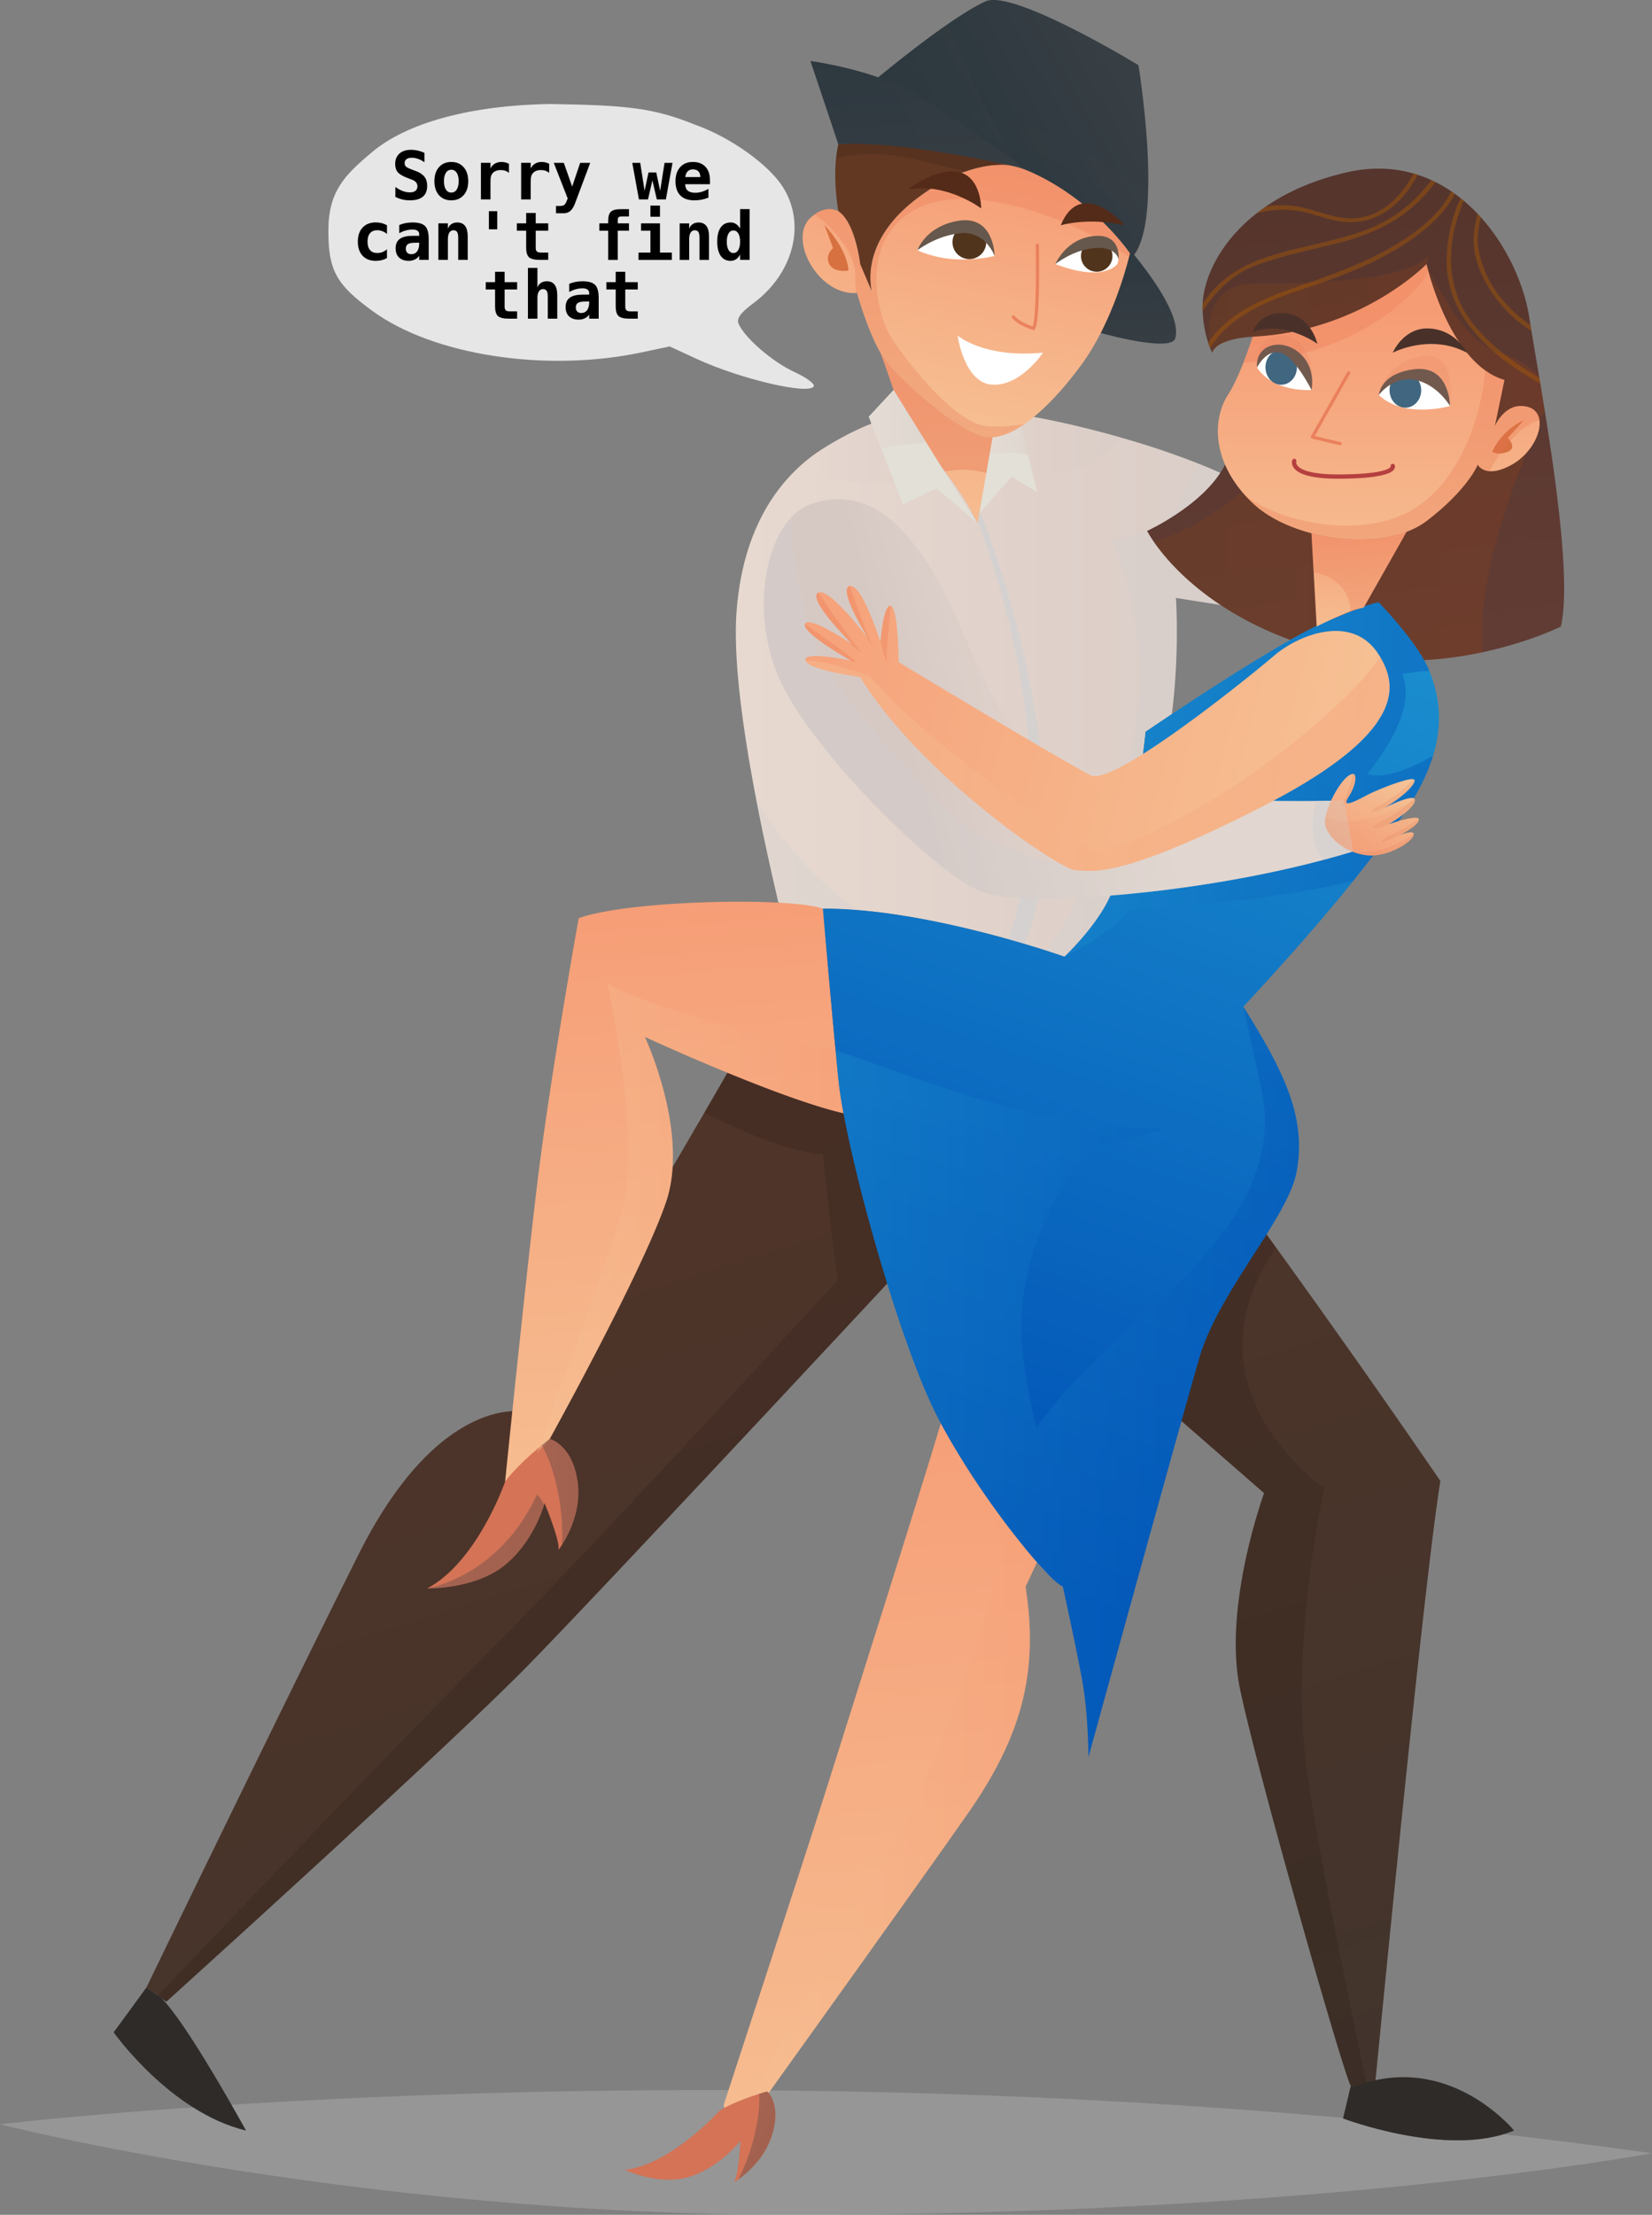 <?xml version="1.0" encoding="UTF-8" standalone="no"?>
<svg
   xml:space="preserve"
   width="137.795"
   height="184.632"
   version="1.1"
   id="svg115"
   xmlns="http://www.w3.org/2000/svg"
   xmlns:svg="http://www.w3.org/2000/svg"><rect width="100%" height="100%" fill="#808080" stroke="none"/><defs
     id="defs115" /><path
     style="opacity:.4;fill:#b7b7b7"
     d="M268.947 197.201s65.088-7.802 137.795 2.414c0 0-27.279 5.135-71.615 5.135-36.643 0-66.18-7.549-66.18-7.549z"
     transform="translate(-268.947 -20.118)"
     id="path1" /><g
     transform="translate(-268.947 -20.118)"
     id="g114"><linearGradient
       id="a"
       gradientUnits="userSpaceOnUse"
       x1="345.486"
       y1="207.358"
       x2="339.911"
       y2="132.704"><stop
         offset="0"
         style="stop-color:#f6c295"
         id="stop1" /><stop
         offset="1"
         style="stop-color:#f69c75"
         id="stop2" /></linearGradient><path
       style="fill:url(#a)"
       d="M354.488 152.392c1.156 7.327-.445 12.668-4.893 19.017-4.447 6.349-18.059 25.301-18.059 25.301-.404.367-.744.508-1.021.508-.934-.008-1.201-1.645-1.201-1.645s7.293-22.268 8.539-26.248c1.049-3.354 7.469-23.522 9.729-31.077.234-.788.424-1.436.559-1.917 2.586 4.806 6.215 9.851 8.23 12.03z"
       id="path2" /><linearGradient
       id="b"
       gradientUnits="userSpaceOnUse"
       x1="330.516"
       y1="166.773"
       x2="356.371"
       y2="166.773"><stop
         offset="0"
         style="stop-color:#f6c295"
         id="stop3" /><stop
         offset="1"
         style="stop-color:#f69c75"
         id="stop4" /></linearGradient><path
       style="opacity:.4;fill:url(#b)"
       d="M354.488 152.392c1.156 7.327-.445 12.668-4.893 19.017-4.447 6.349-18.059 25.301-18.059 25.301-.404.367-.744.508-1.021.508 1.691-3.457 5.164-10.204 10.363-18.702 7.648-12.508 11.92-28.238 11.502-30.155-.303-1.392-3.217-7.085-4.799-10.113.234-.788.424-1.436.559-1.917 2.586 4.806 6.215 9.851 8.23 12.03z"
       id="path4" /><linearGradient
       id="c"
       gradientUnits="userSpaceOnUse"
       x1="330.325"
       y1="77.013"
       x2="384.004"
       y2="77.013"><stop
         offset="0"
         style="stop-color:#e8d9d0"
         id="stop5" /><stop
         offset=".995"
         style="stop-color:#d6c9c4"
         id="stop6" /></linearGradient><path
       style="fill:url(#c)"
       d="M379.541 71.956c-5.102-.836-12.51-1.995-12.51-1.995s.313 4.561-.342 9.692c-.709.473-1.437.96-2.186 1.47 0 0-.924 9.603-3.076 13.973-.008.021-.02.039-.029.061-1.217 2.433-3.658 4.715-3.658 4.715s-.555-.199-1.52-.506a100.958 100.958 0 0 0-3.162-.949c-3.393-.951-8.152-2.078-12.65-2.438a34.83 34.83 0 0 0-2.822-.114s.008.078.02.227a130.93 130.93 0 0 0-3.733-.726c-.264-1.192-1.072-4.562-1.848-8.597-.996-5.167-1.943-11.422-1.645-15.596.416-5.811 2.549-9.597 5.053-11.974a13.868 13.868 0 0 1 2.152-1.676c2.355-1.483 4.475-2.377 6.502-2.868.053.21.088.398.109.545 0 0 2.004 2.085 3.865 4.614.932 1.264 1.828 2.641 2.422 3.918l.029-.16.15-.868.496-2.851.574-3.283h-.004a3.003 3.003 0 0 1-.355 0c-.992-.071-2.68-1.1-4.324-2.37 2.272-.156 4.523.096 6.992.483.367.058.752.125 1.146.196 2.16.392 4.725.989 7.318 1.732 2.168.619 4.352 1.342 6.342 2.132 1.971.779 3.75 1.626 5.119 2.501 3.256 2.082 6.801 6.765 8.684 9.461-.664.244-1.65.632-3.109 1.251z"
       id="path6" /><path
       style="opacity:.3;fill:#d1d1d1"
       d="M340.408 95.979a34.83 34.83 0 0 0-2.822-.114s.008.078.02.227a130.93 130.93 0 0 0-3.733-.726c-.264-1.192-1.072-4.562-1.848-8.597 2.772 4.586 6.153 7.572 8.383 9.21zm39.133-24.023c-5.102-.836-12.51-1.995-12.51-1.995s.313 4.561-.342 9.692c-.709.473-1.437.96-2.186 1.47 0 0-.924 9.603-3.076 13.973-.008.021-.02.039-.029.061-1.217 2.433-3.658 4.715-3.658 4.715s-.555-.199-1.52-.506c13.215-19.446 5.457-34.276 5.457-34.276 6.41-.644 6.139-5.017 7.172-6.344 1.971.779 3.75 1.626 5.119 2.501 3.256 2.082 6.801 6.765 8.684 9.461-.666.241-1.652.629-3.111 1.248z"
       id="path7" /><linearGradient
       id="d"
       gradientUnits="userSpaceOnUse"
       x1="364.098"
       y1="50.424"
       x2="363.342"
       y2="40.306"><stop
         offset="0"
         style="stop-color:#383f44"
         id="stop7" /><stop
         offset="1"
         style="stop-color:#2d383f"
         id="stop8" /></linearGradient><path
       style="fill:url(#d)"
       d="M366.971 48.334c-.146.483-1.209.494-2.42.341-1.746-.224-3.793-.801-3.793-.801l2.299-7.08s.389.434.922 1.11c0 .003 0 .003.004.007 1.308 1.658 3.49 4.757 2.988 6.423z"
       id="path8" /><linearGradient
       id="e"
       gradientUnits="userSpaceOnUse"
       x1="363.24"
       y1="50.263"
       x2="362.502"
       y2="40.379"><stop
         offset="0"
         style="stop-color:#383f44"
         id="stop9" /><stop
         offset="1"
         style="stop-color:#2d383f"
         id="stop10" /></linearGradient><path
       style="opacity:.3;fill:url(#e)"
       d="M364.551 48.675c-1.746-.224-3.793-.801-3.793-.801l2.299-7.08s.389.434.922 1.11c0 .003 0 .003.004.007.906 1.929 1.997 4.917.568 6.764z"
       id="path10" /><linearGradient
       id="f"
       gradientUnits="userSpaceOnUse"
       x1="363.53"
       y1="27.377"
       x2="352.617"
       y2="33.427"><stop
         offset="0"
         style="stop-color:#383f44"
         id="stop11" /><stop
         offset="1"
         style="stop-color:#2d383f"
         id="stop12" /></linearGradient><path
       style="fill:url(#f)"
       d="M364.697 36.463c-.047 1.082-.156 2.1-.355 2.964-.197.851-.477 1.552-.869 2.025 0 0-.1-.075-.273-.21 0 0-2.961-4.38-8.205-6.754a8.8 8.8 0 0 0-2.652-.747c-1.383-.836-2.746-1.602-3.992-2.191a139.54 139.54 0 0 0-1.857-.868c-3.215-1.478-4.951-2.114-5.717-2.363a7.072 7.072 0 0 0-.492-.149s4.156-3.583 7.725-6.045c1.156-.801 2.258-1.484 3.129-1.887 2.309-1.066 12.768 5.313 12.768 5.313s1.007 6.112.79 10.912z"
       id="path12" /><linearGradient
       id="g"
       gradientUnits="userSpaceOnUse"
       x1="359.925"
       y1="29.789"
       x2="351.477"
       y2="34.472"><stop
         offset="0"
         style="stop-color:#383f44"
         id="stop13" /><stop
         offset="1"
         style="stop-color:#2d383f"
         id="stop14" /></linearGradient><path
       style="opacity:.4;fill:url(#g)"
       d="M364.697 36.463c-.047 1.082-.156 2.1-.355 2.964-1.311-1.936-6.065-7.19-17.85-8.745-3.215-1.478-4.951-2.114-5.717-2.363 5.825.014 15.961 1.188 23.922 8.144z"
       id="path14" /><linearGradient
       id="h"
       gradientUnits="userSpaceOnUse"
       x1="350.785"
       y1="28.238"
       x2="345.964"
       y2="30.91"><stop
         offset="0"
         style="stop-color:#383f44"
         id="stop15" /><stop
         offset="1"
         style="stop-color:#2d383f"
         id="stop16" /></linearGradient><path
       style="opacity:.3;fill:url(#h)"
       d="M354.008 34.104a8.8 8.8 0 0 0-1.666-.363c-1.383-.836-2.746-1.602-3.992-2.191-6.109-2.907-8.066-3.381-8.066-3.381s4.156-3.583 7.725-6.045c.993 2.436 3.522 8.091 5.999 11.98z"
       id="path16" /><linearGradient
       id="i"
       gradientUnits="userSpaceOnUse"
       x1="320.485"
       y1="117.681"
       x2="348.985"
       y2="209.182"><stop
         offset="0"
         style="stop-color:#4f3429"
         id="stop17" /><stop
         offset="1"
         style="stop-color:#41342c"
         id="stop18" /></linearGradient><path
       style="fill:url(#i)"
       d="M389.092 143.573c-1.424 8.66-5.455 50.409-5.455 50.409s-.291.02-.658.035c-.504.021-1.152.032-1.359-.035-.355-.117-7.828-26.214-9.25-33.113-1.424-6.899 2.018-16.282 2.018-16.282l-26.332-22.954s-28.465 30.601-35.227 37.479c-6.76 6.879-30.01 27.872-30.01 27.872l-.711-.509-.947-.677s10.871-22.466 17.67-36.055c6.762-13.515 13.877-11.945 13.877-11.945 2.584-3.722 9.547-15.563 14.992-24.932 4.01-6.904 7.189-12.466 7.189-12.466l22.002.474c3.836 3.462 11.566 13.671 18.492 23.235a998.853 998.853 0 0 1 13.709 19.464z"
       id="path18" /><path
       style="opacity:.2;fill:#271511"
       d="M382.978 194.018c-.504.021-1.152.032-1.359-.035-.355-.117-7.828-26.214-9.25-33.113-1.424-6.899 2.018-16.282 2.018-16.282l-26.332-22.954s-28.465 30.601-35.227 37.479c-6.76 6.879-30.01 27.872-30.01 27.872l-.711-.509c5.693-5.968 21.103-22.093 28.348-29.409 8.984-9.073 28.377-30.245 28.377-30.245-.445-2.847-1.246-10.496-1.246-10.496-3.148-.143-8.076-2.53-9.887-3.458 4.01-6.904 7.189-12.466 7.189-12.466l22.002.474c3.836 3.462 11.566 13.671 18.492 23.235-8.113 11.796 4.014 20.058 4.014 20.058s-2.936 13.344-1.424 23.662c1.131 7.713 3.755 20.315 5.006 26.187z"
       id="path19" /><path
       style="opacity:.8;fill:#d1d1d1"
       d="M354.375 98.796c-.41-.121-.852-.249-1.316-.38 4.711-13.564-.734-29.986-2.545-34.843l.15-.868c1.313 3.288 4.353 11.789 5.275 21.93.653 7.155-.441 11.603-1.564 14.161z"
       id="path20" /><linearGradient
       id="j"
       gradientUnits="userSpaceOnUse"
       x1="347.051"
       y1="57.096"
       x2="362.907"
       y2="57.096"><stop
         offset="0"
         style="stop-color:#e8d9d0"
         id="stop20" /><stop
         offset=".995"
         style="stop-color:#d6c9c4"
         id="stop21" /></linearGradient><path
       style="opacity:.4;fill:url(#j)"
       d="M362.508 56.613c-1.26 1.506-4.184 4.142-11.348 3.241l.574-3.283h-.004a3.003 3.003 0 0 1-.355 0c-.992-.071-2.68-1.1-4.324-2.37 2.272-.156 4.523.096 6.992.483.367.058.752.125 1.146.196 2.161.392 4.725.99 7.319 1.733z"
       id="path21" /><linearGradient
       id="k"
       gradientUnits="userSpaceOnUse"
       x1="335.434"
       y1="57.527"
       x2="348.389"
       y2="57.527"><stop
         offset="0"
         style="stop-color:#e8d9d0"
         id="stop22" /><stop
         offset=".995"
         style="stop-color:#d6c9c4"
         id="stop23" /></linearGradient><path
       style="opacity:.4;fill:url(#k)"
       d="M348.062 59.815c-2.228.588-7.967 1.171-12.629-.615a13.868 13.868 0 0 1 2.152-1.676c2.355-1.483 4.475-2.377 6.502-2.868.053.21.088.398.109.545.001 0 2.005 2.085 3.866 4.614z"
       id="path23" /><linearGradient
       id="l"
       gradientUnits="userSpaceOnUse"
       x1="382.994"
       y1="74.822"
       x2="377.893"
       y2="26.546"><stop
         offset="0"
         style="stop-color:#613c34"
         id="stop24" /><stop
         offset="1"
         style="stop-color:#53332b"
         id="stop25" /></linearGradient><path
       style="fill:url(#l)"
       d="M399.144 72.345s-2.576 1.295-6.523 2.142c-3.775.804-8.807 1.199-14.025-.355-8.188-2.435-12.031-6.875-13.379-8.811-.41-.587-.588-.946-.588-.946s5.426-2.466 6.76-6.124c.955-2.611 1.588-6.622 1.873-8.699.117-.837.174-1.363.174-1.363s-2.935.085-3.381 1.331c0 0-.074-.139-.18-.402a5.166 5.166 0 0 1-.154-.435 10.254 10.254 0 0 1-.459-2.583c-.004-.042-.004-.089-.006-.132a4.579 4.579 0 0 1 .006-.548c.117-2.206 1.467-5.145 4.506-7.521.238-.188.49-.37.75-.552 1.748-1.203 3.971-2.217 6.746-2.857 2.053-.473 3.922-.388 5.594.093.111.031.221.063.332.104a10.159 10.159 0 0 1 1.496.611 11.243 11.243 0 0 1 1.606.972c.17.121.334.246.498.377.086.064.168.136.254.203a14.653 14.653 0 0 1 1.429 1.388v.003c2.242 2.491 3.621 5.693 4.031 8.316.031.206.066.427.107.658.021.16.049.327.078.502a777.761 777.761 0 0 0 .66 3.907c.025.156.051.313.08.474.115.715.238 1.458.363 2.224 1.054 6.565 2.136 14.56 1.352 18.023z"
       id="path25" /><linearGradient
       id="m"
       gradientUnits="userSpaceOnUse"
       x1="365.217"
       y1="58.323"
       x2="397.793"
       y2="58.323"><stop
         offset="0"
         style="stop-color:#7d431b"
         id="stop26" /><stop
         offset=".99"
         style="stop-color:#8f3e1b"
         id="stop27" /></linearGradient><path
       style="opacity:.3;fill:url(#m)"
       d="M392.621 74.486c-3.775.804-8.807 1.199-14.025-.355-8.188-2.435-12.031-6.875-13.379-8.811 3.365-1.121 8.891-4.185 9.283-7.856.447-4.209 6.721-7.458 6.92-7.7.057-.071.633-.747 1.416-1.665-2.701 1.11-6.76 1.399-9.574 1.452.117-.837.174-1.363.174-1.363s-2.935.085-3.381 1.331c-.498-1.409-.799-5.85 3.736-5.771 4.537.078 12.711-.31 14.273-2.295 0 0-.037.27-.146.701 0 0 2.914 6.511 6.066 7.365 1.559.423 2.641 1.224 3.342 1.96.148.9.307 1.854.467 2.84-1.566 3.472-5.854 13.371-5.172 20.167z"
       id="path27" /><linearGradient
       id="n"
       gradientUnits="userSpaceOnUse"
       x1="326.906"
       y1="151.239"
       x2="322.554"
       y2="92.961"><stop
         offset="0"
         style="stop-color:#f6c295"
         id="stop28" /><stop
         offset="1"
         style="stop-color:#f69c75"
         id="stop29" /></linearGradient><path
       style="fill:url(#n)"
       d="M322.734 106.553c.09.192 3.709 8.035 1.775 13.746-1.957 5.782-9.709 19.766-9.709 19.766a14.39 14.39 0 0 1-1.057 1.153 53.356 53.356 0 0 1-2.666 2.416s1.602-15.835 2.668-24.731c1.068-8.896 3.471-22.238 3.471-22.238 4.092-1.513 17.613-1.779 20.369-.801a1418.09 1418.09 0 0 0 1.057 11.813c.08.825.156 1.63.232 2.391.078.787.227 1.755.43 2.851-5.531-1.271-16.402-6.291-16.57-6.366z"
       id="path29" /><linearGradient
       id="o"
       gradientUnits="userSpaceOnUse"
       x1="356.888"
       y1="205.8"
       x2="351.663"
       y2="135.82"><stop
         offset="0"
         style="stop-color:#f6c295"
         id="stop30" /><stop
         offset="1"
         style="stop-color:#f69c75"
         id="stop31" /></linearGradient><path
       style="fill:url(#o)"
       d="M351.197 144.588c-1.602-2.556-2.848-5.29-2.848-5.29-.029.142-.103.403-.209.76 2.588 4.512 6.217 9.246 8.228 11.293l.254-.512c.001 0-3.823-3.694-5.425-6.251z"
       id="path31" /><linearGradient
       id="p"
       gradientUnits="userSpaceOnUse"
       x1="342.897"
       y1="150.046"
       x2="338.545"
       y2="91.766"><stop
         offset="0"
         style="stop-color:#f6c295"
         id="stop32" /><stop
         offset="1"
         style="stop-color:#f69c75"
         id="stop33" /></linearGradient><path
       style="fill:url(#p)"
       d="m337.586 95.864.02.226c.117 1.371.744 8.726 1.27 13.978.078.785.227 1.755.432 2.853.844.194 1.566.302 2.105.29z"
       id="path33" /><linearGradient
       id="q"
       gradientUnits="userSpaceOnUse"
       x1="370.39"
       y1="69.997"
       x2="342.723"
       y2="148.33"><stop
         offset="0"
         style="stop-color:#1a8dce"
         id="stop34" /><stop
         offset=".995"
         style="stop-color:#0050b5"
         id="stop35" /></linearGradient><path
       style="fill:url(#q)"
       d="M388.48 83.126c-.342 1.117-.887 2.341-1.701 3.683-.99 1.63-2.904 4.156-4.957 6.742-3.736 4.697-9.166 10.483-9.166 10.483 3.291 5.273 5.326 9.177 4.426 13.831-.732 3.789-6.492 9.934-8.094 15.428-1.602 5.494-9.252 33.291-9.252 33.291s0-3.559-.527-6.436c-.529-2.875-1.607-7.778-1.607-7.778-.252-.1-.684-.459-1.23-1.018a34.253 34.253 0 0 1-2.016-2.292 69.208 69.208 0 0 1-2.668-3.505 68.062 68.062 0 0 1-3.547-5.497 43.33 43.33 0 0 1-1.213-2.26c-1.891-3.814-4.238-11.073-5.926-17.488a138.35 138.35 0 0 1-1.162-4.793c-.072-.32-.139-.637-.203-.943a77.229 77.229 0 0 1-.176-.847c-.057-.277-.105-.548-.156-.808a35.44 35.44 0 0 1-.43-2.851c-.076-.761-.152-1.565-.232-2.391a1372.49 1372.49 0 0 1-1.037-11.586c-.012-.149-.02-.227-.02-.227 8.807-.028 20.154 4.007 20.154 4.007s2.441-2.281 3.658-4.715a.065.065 0 0 0 .01-.015c.008-.014.012-.032.02-.046 2.152-4.37 3.076-13.973 3.076-13.973.748-.51 1.477-.997 2.186-1.47 6.166-4.11 10.752-6.797 12.426-7.512.147-.064.287-.124.426-.186a66.218 66.218 0 0 1 3.111-1.249c1.551-.555 1.352-.302 1.352-.302s3.203 3.26 4.166 5.647c.018.035.029.067.043.103.639 1.689 1.194 3.941.266 6.973z"
       id="path35" /><linearGradient
       id="r"
       gradientUnits="userSpaceOnUse"
       x1="357.74"
       y1="85.109"
       x2="388.481"
       y2="85.109"><stop
         offset="0"
         style="stop-color:#1a8dce"
         id="stop36" /><stop
         offset=".995"
         style="stop-color:#0050b5"
         id="stop37" /></linearGradient><path
       style="opacity:.4;fill:url(#r)"
       d="M388.48 83.126c-.342 1.117-.887 2.341-1.701 3.683-.99 1.63-2.904 4.156-4.957 6.742-8.279 1.993-18.623 2.37-18.623 2.37-2.143 2.455-5.459 3.95-5.459 3.95s2.441-2.281 3.658-4.715a.065.065 0 0 0 .01-.015c.008-.014.012-.032.02-.046 2.152-4.37 3.076-13.973 3.076-13.973.748-.51 1.477-.997 2.186-1.47 6.166-4.11 10.752-6.797 12.426-7.512.147-.064.287-.124.426-.186a66.218 66.218 0 0 1 3.111-1.249c1.551-.555 1.352-.302 1.352-.302s3.203 3.26 4.166 5.647c-.604.011-1.398.11-2.277.281 1.49 3.228-2.914 8.302-2.914 8.302 1.495.543 4.063-.695 5.5-1.507z"
       id="path37" /><linearGradient
       id="s"
       gradientUnits="userSpaceOnUse"
       x1="362.796"
       y1="75.648"
       x2="343.974"
       y2="80.766"><stop
         offset="0"
         style="stop-color:#e8d9d0"
         id="stop38" /><stop
         offset=".995"
         style="stop-color:#d6c9c4"
         id="stop39" /></linearGradient><path
       style="fill:url(#s)"
       d="M381.818 91.089c-.801.246-1.625.48-2.461.704-11.135 2.976-24.863 3.896-28.338 2.737-3.736-1.246-14.232-11.653-16.99-17.652-2.307-5.018-1.5-11.031.902-13.618.475-.505 1.004-.879 1.588-1.088 8.094-2.915 12.084 9.539 14.233 13.983 3.291 6.811 5.248 8.411 12.447 9.746 2.781.516 6.076.771 9.076.893 2.537.104 4.865.11 6.484.093 1.426-.018 2.305-.05 2.305-.05z"
       id="path39" /><linearGradient
       id="t"
       gradientUnits="userSpaceOnUse"
       x1="358.394"
       y1="45.823"
       x2="356.417"
       y2="19.353"><stop
         offset="0"
         style="stop-color:#383f44"
         id="stop40" /><stop
         offset="1"
         style="stop-color:#2d383f"
         id="stop41" /></linearGradient><path
       style="fill:url(#t)"
       d="M354.992 34.49a8.854 8.854 0 0 0-2.648-.748c4.721 2.855 9.666 6.592 10.855 7.501-.002-.003-2.961-4.382-8.207-6.753z"
       id="path41" /><linearGradient
       id="u"
       gradientUnits="userSpaceOnUse"
       x1="382.909"
       y1="73.565"
       x2="382.152"
       y2="63.428"><stop
         offset="0"
         style="stop-color:#f6c295"
         id="stop42" /><stop
         offset="1"
         style="stop-color:#f69c75"
         id="stop43" /></linearGradient><path
       style="fill:url(#u)"
       d="m386.273 64.445-3.58 6.326s-.492.074-1.123.327a34.477 34.477 0 0 0-2.797 1.246l-.25-4.483-.184-3.292c2.69.705 5.69.719 7.934-.124z"
       id="path43" /><linearGradient
       id="v"
       gradientUnits="userSpaceOnUse"
       x1="383.267"
       y1="73.532"
       x2="382.51"
       y2="63.403"><stop
         offset="0"
         style="stop-color:#f6c295"
         id="stop44" /><stop
         offset="1"
         style="stop-color:#f69c75"
         id="stop45" /></linearGradient><path
       style="fill:url(#v)"
       d="m378.328 64.379.012.191c2.691.705 5.69.72 7.934-.124l.506-.894z"
       id="path45" /><linearGradient
       id="w"
       gradientUnits="userSpaceOnUse"
       x1="383.898"
       y1="70.077"
       x2="383.987"
       y2="46.059"><stop
         offset="0"
         style="stop-color:#f6c295"
         id="stop46" /><stop
         offset="1"
         style="stop-color:#f69c75"
         id="stop47" /></linearGradient><path
       style="fill:url(#w)"
       d="M395.053 58.852c-.83.463-1.438.58-1.873.544-.729-.057-.975-.544-.975-.544s-.801 2.053-4.27 4.7a6.425 6.425 0 0 1-1.662.893c-2.244.843-5.244.829-7.934.124-1.926-.505-3.691-1.358-4.904-2.512a9.954 9.954 0 0 1-.502-.506c-2.881-3.081-2.867-6.511-1.545-8.539.441-.68.897-1.712 1.268-2.647.455-1.164.779-2.178.779-2.178 9.074-.438 14.5-6.053 14.5-6.053s.043.186.129.51c.422 1.558 1.896 6.287 4.768 8.351.49.353 1.023.63 1.603.797l-.807 3.864s.889-2.135 2.758-1.615c.582.16.885.569.963 1.092.176 1.153-.767 2.864-2.296 3.719z"
       id="path47" /><linearGradient
       id="x"
       gradientUnits="userSpaceOnUse"
       x1="330.324"
       y1="58.967"
       x2="384.006"
       y2="58.967"><stop
         offset="0"
         style="stop-color:#e8d9d0"
         id="stop48" /><stop
         offset=".995"
         style="stop-color:#d6c9c4"
         id="stop49" /></linearGradient><path
       style="fill:url(#x)"
       d="m350.484 63.734 1.25-7.163-.002-.002c-.121.007-.242.01-.357.002-.992-.071-2.678-1.102-4.322-2.371-.978.068-1.961.213-2.965.456.053.212.09.397.109.545 0 0 4.508 4.692 6.287 8.533z"
       id="path49" /><path
       style="fill:#e2e0d7"
       d="m355.467 61.14-2.139-1.295-2.701 3.081a55.14 55.14 0 0 1 .783-4.921c.848-4.022 1.748-5.185 1.896-5.356a.14.14 0 0 1 .022-.024l.008.024 1.352 5.395z"
       id="path50" /><linearGradient
       id="y"
       gradientUnits="userSpaceOnUse"
       x1="351.41"
       y1="55.347"
       x2="354.772"
       y2="55.347"><stop
         offset="0"
         style="stop-color:#e8d9d0"
         id="stop50" /><stop
         offset=".995"
         style="stop-color:#d6c9c4"
         id="stop51" /></linearGradient><path
       style="opacity:.4;fill:url(#y)"
       d="M354.687 58.044c-1.021-.292-2.416-.178-3.277-.039.848-4.022 1.748-5.185 1.896-5.356h.029z"
       id="path51" /><linearGradient
       id="z"
       gradientUnits="userSpaceOnUse"
       x1="348.184"
       y1="68.088"
       x2="346.112"
       y2="40.35"><stop
         offset="0"
         style="stop-color:#f6c295"
         id="stop52" /><stop
         offset="1"
         style="stop-color:#f69c75"
         id="stop53" /></linearGradient><path
       style="fill:url(#z)"
       d="m351.734 56.571-.52 2.978-.73 4.185c-.654-1.409-1.678-2.939-2.711-4.306-1.775-2.352-3.576-4.227-3.576-4.227a6.056 6.056 0 0 0-.109-.545c-.406-1.679-1.676-5.063-1.701-5.135.09.153.178.303.27.442.666.999 2.506 2.774 4.395 4.237 1.645 1.271 3.332 2.299 4.324 2.37.117.007.234.007.355 0h.003z"
       id="path53" /><linearGradient
       id="A"
       gradientUnits="userSpaceOnUse"
       x1="348.077"
       y1="66.678"
       x2="346.708"
       y2="48.35"><stop
         offset="0"
         style="stop-color:#f6c295"
         id="stop54" /><stop
         offset="1"
         style="stop-color:#f69c75"
         id="stop55" /></linearGradient><path
       style="fill:url(#A)"
       d="M342.385 49.521c.09.155.18.304.271.442 1.246 1.867 6.584 6.454 8.719 6.607.115.008.236.005.357-.002l-9.348-7.051v.004z"
       id="path55" /><linearGradient
       id="B"
       gradientUnits="userSpaceOnUse"
       x1="346.122"
       y1="57.321"
       x2="351.104"
       y2="32.769"><stop
         offset="0"
         style="stop-color:#f6c295"
         id="stop56" /><stop
         offset="1"
         style="stop-color:#f69c75"
         id="stop57" /></linearGradient><path
       style="fill:url(#B)"
       d="M363.199 41.242v.003s-.025.107-.076.299c-.301 1.186-1.547 5.654-3.92 8.903-1.602 2.195-3.264 3.953-4.793 5.014-.961.669-1.867 1.061-2.68 1.11a3.003 3.003 0 0 1-.355 0c-2.135-.153-7.473-4.74-8.719-6.607a10.54 10.54 0 0 1-.27-.442c-1.113-1.936-1.953-4.981-1.953-4.981a.511.511 0 0 1-.111.004c-3.152.16-5.734-4.565-3.715-6.323a3.69 3.69 0 0 1 .299-.234c.787-.555 1.455-.509 1.969-.267 1.437.953 1.824 4.415 1.824 4.415l.951 2.225c-.121-.651-.797-4.26 3.824-7.732 3.256-2.451 5.826-2.786 7.057-2.771-.064-.036-.125-.075-.189-.114.873.1 1.758.346 2.652.747 5.244 2.371 8.205 6.751 8.205 6.751z"
       id="path57" /><path
       style="fill:#633822"
       d="M353.281 33.919a4.852 4.852 0 0 0-.75-.063c-.662-.008-1.705.085-3.035.551-1.15.403-2.512 1.082-4.022 2.221-4.621 3.473-3.945 7.081-3.824 7.732l-.951-2.225s-.096-.864-.373-1.85c-.277-.986-.732-2.089-1.451-2.565 0 0-.42-2.225-.19-4.423.043-.392.104-.779.19-1.153 0 0 4.967-.416 8.646.413 3.362.76 5.434 1.277 5.76 1.362z"
       id="path58" /><path
       style="fill:#fff"
       d="M348.824 48.096s2.195 1.896 7.117 1.423c0 0-1.832 2.787-4.207 2.668-2.375-.119-2.91-4.091-2.91-4.091z"
       id="path59" /><path
       style="fill:#49312a"
       d="M385.119 49.519s3.092-1.638 6.186 0c0 0-.898-1.874-3.094-2.017-2.193-.142-3.092 2.017-3.092 2.017z"
       id="path60" /><path
       style="fill:#d47356"
       d="M315.814 148.91v.004a5.24 5.24 0 0 1-.289.412c.178-.711-1.156-3.903-1.156-3.903s-.01.047-.039.136c-.186.619-1.07 3.22-3.252 5.014-2.49 2.046-6.494 1.956-6.494 1.956 4.182-2.224 6.494-8.895 6.494-8.895.836-1.136 2.23-2.355 3.053-3.035.402-.331.67-.534.67-.534s1.881.456 2.326 3.569c.338 2.366-.766 4.427-1.313 5.276z"
       id="path61" /><path
       style="opacity:.5;fill:#d1d1d1"
       d="M381.818 91.089c-.801.246-1.625.48-2.461.704-1.35-1.451-.912-3.82-.598-4.906 1.426-.018 2.305-.05 2.305-.05z"
       id="path62" /><linearGradient
       id="C"
       gradientUnits="userSpaceOnUse"
       x1="364.905"
       y1="84.362"
       x2="370.086"
       y2="91.331"
       gradientTransform="matrix(-1 0 0 1 751.156 0)"><stop
         offset="0"
         style="stop-color:#f4c599"
         id="stop62" /><stop
         offset="1"
         style="stop-color:#f5a17a"
         id="stop63" /></linearGradient><path
       style="fill:url(#C)"
       d="M379.488 88.904c.199.85 1.145 1.811 2.412 2.265.365.132.758.222 1.164.254 1.771.141 3.912-1.263 3.795-1.796-.002-.017-.01-.032-.016-.047-.09-.166-.59-.045-1.117.142.039-.019.08-.039.117-.06l.004-.001c.883-.47 1.539-1.003 1.441-1.268a.083.083 0 0 0-.018-.03c-.25-.315-2.377.429-2.488.467l.031-.019.002-.004c1.297-.789 2.234-1.605 2.145-2.027-.004-.023-.014-.044-.021-.064-.006-.01-.016-.021-.023-.029-.297-.294-2.301.679-2.518.785l.086-.05c1.279-.733 2.555-1.884 2.449-2.274a.09.09 0 0 0-.049-.055c-.406-.209-3.104.883-3.893 1.294-.57.298-1.393.746-1.656.684-.125-.029-.123-.172.086-.501.645-1.002.723-1.912.387-1.934h-.022c-.721.029-1.986 2.166-2.268 3.529-.059.29-.075.548-.03.739z"
       id="path63" /><path
       style="opacity:.2;fill:#ea7e57"
       d="M381.336 87.07c-.125-.029-.123-.172.086-.501.645-1.002.723-1.912.387-1.934-.18.724-.57 2.023-.887 2.441-.231.304.039.216.414-.006zm2.178.722c.168-.008.533-.159.971-.37 1.279-.733 2.555-1.884 2.449-2.274a.09.09 0 0 0-.049-.055c-.514.52-1.59 1.449-2.33 1.842-.895.474-1.442.876-1.041.857zm-.018 1.332c.121.061.584-.022 1.318-.313l.002-.004c1.367-.831 2.334-1.693 2.123-2.092-.006-.01-.016-.021-.023-.029a11.45 11.45 0 0 1-1.941 1.452c-.95.548-1.661.894-1.479.986zm.869 1.167c.233-.08.822-.336 1.479-.629l.004-.001c.883-.47 1.539-1.003 1.441-1.268a.083.083 0 0 0-.018-.03c-.451.333-1.244.879-2.115 1.252-1.021.439-1.156.803-.791.676zm-2.465.878c.365.132.758.222 1.164.254 1.771.141 3.912-1.263 3.795-1.796-.518.404-1.547.935-2.416 1.212-.963.307-1.97.349-2.543.33z"
       id="path64" /><path
       style="opacity:.1;fill:#ea7e57"
       d="M379.488 88.904c.199.85 1.145 1.811 2.412 2.265.365.132.758.222 1.164.254 1.771.141 3.912-1.263 3.795-1.796-.002-.017-.01-.032-.016-.047-.09-.166-.59-.045-1.117.142.039-.019.08-.039.117-.06l.004-.001c.883-.47 1.539-1.003 1.441-1.268a.083.083 0 0 0-.018-.03c-.25-.315-2.377.429-2.488.467l.031-.019.002-.004c1.297-.789 2.234-1.605 2.145-2.027-.117.064-.242.13-.369.198-3.703 1.983-6.227 1.784-7.072 1.187-.06.29-.076.548-.031.739z"
       id="path65" /><path
       style="fill:#d77140"
       d="M337.721 38.888s1.871 1.914 2 3.781c0 0-1.199.225-1.6-.532-.4-.758.31-1.343.31-1.343zm58.308 16.279s-1.69.634-2.623 2.607c0 0 .49.339 1.313 0 .822-.339 0-1.146 0-1.146z"
       id="path66" /><path
       style="opacity:.3;fill:#e77653"
       d="M363.199 41.242v.003s-.025.107-.076.299c-4.65-3.205-13.139-6.337-17.648-4.053-5.055 2.566-3.309 8.913-2.283 10.604 1.023 1.689 5.117 7.073 7.871 7.515.875.142 2.096.046 3.348-.15-.961.669-1.867 1.061-2.68 1.11a3.003 3.003 0 0 1-.355 0c-2.135-.153-7.473-4.74-8.719-6.607a10.54 10.54 0 0 1-.27-.442c-1.113-1.936-1.953-4.981-1.953-4.981a.511.511 0 0 1-.111.004 40.505 40.505 0 0 1-.039-1.52c-.01-2.174-2.443-4.349-3.377-5.038.787-.555 1.455-.509 1.969-.267 1.437.953 1.824 4.415 1.824 4.415l.951 2.225c-.121-.651-.797-4.26 3.824-7.732 3.256-2.451 5.826-2.786 7.057-2.771-.064-.036-.125-.075-.189-.114.873.1 1.758.346 2.652.747 5.243 2.373 8.204 6.753 8.204 6.753z"
       id="path67" /><path
       style="fill:#542a18"
       d="M350.791 37.492s-2.885-2.177-6.088-1.584c0 0 1.826-1.5 3.691-1.502 2.397-.001 2.397 3.086 2.397 3.086z"
       id="path68" /><path
       style="opacity:.4;fill:#e77653"
       d="m351.734 56.571-.52 2.978a7.124 7.124 0 0 0-3.441-.121c-1.775-2.352-3.576-4.227-3.576-4.227a6.056 6.056 0 0 0-.109-.545c-.406-1.679-1.676-5.063-1.701-5.135.09.153.178.303.27.442.666.999 2.506 2.774 4.395 4.237 1.645 1.271 3.332 2.299 4.324 2.37.117.007.234.007.355 0h.003z"
       id="path69" /><path
       style="opacity:.3;fill:#e77653"
       d="M388.064 42.645a2.08 2.08 0 0 1-.457.886s-4.432 6.177-14.951 6.835c.455-1.164.779-2.178.779-2.178 9.074-.438 14.5-6.053 14.5-6.053s.043.185.129.51z"
       id="path70" /><path
       style="fill:#49312a"
       d="M378.832 48.777s-2.787-2.008-5.397-.974c0 0 .533-1.755 2.699-1.577 2.165.178 2.698 2.551 2.698 2.551z"
       id="path71" /><path
       style="opacity:.3;fill:#e77653"
       d="m386.273 64.445-3.58 6.326s-.477.118-1.123.327c.082-1.693-1.395-3.088-3.047-3.237l-.184-3.292c2.69.705 5.69.719 7.934-.124z"
       id="path72" /><linearGradient
       id="D"
       gradientUnits="userSpaceOnUse"
       x1="313.744"
       y1="121.654"
       x2="339.305"
       y2="121.654"><stop
         offset="0"
         style="stop-color:#f6c295"
         id="stop72" /><stop
         offset="1"
         style="stop-color:#f69c75"
         id="stop73" /></linearGradient><path
       style="opacity:.4;fill:url(#D)"
       d="M322.734 106.553c.09.192 3.709 8.035 1.775 13.746-1.957 5.782-9.709 19.766-9.709 19.766a14.39 14.39 0 0 1-1.057 1.153c1.768-4.821 5.67-15.561 7.029-19.912 1.779-5.693-1.156-19.215-1.156-19.215 4.893 2.847 19.025 5.587 19.025 5.587.08.825.156 1.63.232 2.391.078.787.227 1.755.43 2.851-5.53-1.272-16.401-6.292-16.569-6.367z"
       id="path73" /><path
       style="fill:#2e2b29"
       d="M289.463 197.719c-6.316-1.513-11.031-8.185-11.031-8.185l1.049-1.434 1.68-2.303 1.281.915c1.949 1.971 5.857 8.91 6.807 10.621.138.246.214.386.214.386z"
       id="path74" /><path
       style="opacity:.4;fill:#2e2b29"
       d="M289.463 197.719c-6.316-1.513-11.031-8.185-11.031-8.185l1.049-1.434c1.363 2.02 5.285 7.352 9.767 9.233.139.246.215.386.215.386z"
       id="path75" /><path
       style="fill:#2e2b29"
       d="M395.23 197.719c-5.516 2.312-14.254-1.004-14.254-1.004l.197-.85.445-1.882.358.053c6.029-2.288 10.639 1.135 12.435 2.829.534.504.819.854.819.854z"
       id="path76" /><path
       style="opacity:.4;fill:#2e2b29"
       d="M395.23 197.719c-5.516 2.312-14.254-1.004-14.254-1.004l.197-.85c2.008.52 7.91 1.836 13.238 1 .534.504.819.854.819.854z"
       id="path77" /><path
       style="opacity:.3;fill:#3d271a"
       d="M353.281 33.919a4.852 4.852 0 0 0-.75-.063c-.662-.008-1.705.085-3.035.551-4.246-.921-6.465-2.01-10.811-1.109.043-.392.104-.779.19-1.153 0 0 4.967-.416 8.646.413 3.362.759 5.434 1.276 5.76 1.361z"
       id="path78" /><linearGradient
       id="E"
       gradientUnits="userSpaceOnUse"
       x1="345.996"
       y1="36.719"
       x2="345.045"
       y2="23.983"><stop
         offset="0"
         style="stop-color:#383f44"
         id="stop78" /><stop
         offset="1"
         style="stop-color:#2d383f"
         id="stop79" /></linearGradient><path
       style="fill:url(#E)"
       d="M354.393 34.172c-.277-.064-9.953-2.381-15.518-2.028l-2.326-6.939s1.914.249 4.23.911c1.586.452 3.365 1.1 4.838 1.992 2.986 1.812 7.018 4.757 8.34 5.736.25.185.404.302.436.328z"
       id="path79" /><linearGradient
       id="F"
       gradientUnits="userSpaceOnUse"
       x1="349.785"
       y1="27.297"
       x2="343.52"
       y2="30.77"><stop
         offset="0"
         style="stop-color:#383f44"
         id="stop80" /><stop
         offset="1"
         style="stop-color:#2d383f"
         id="stop81" /></linearGradient><path
       style="opacity:.2;fill:url(#F)"
       d="M354.393 34.172c-.277-.064-9.953-2.381-15.518-2.028l-2.326-6.939s1.914.249 4.23.911c2.953 2.217 8.51 6.099 13.178 7.729.25.184.404.301.436.327z"
       id="path81" /><path
       style="fill:#e2e0d7"
       d="m350.484 63.733-3.426-2.907-2.801 1.346-1.832-4.708-1.014-2.612 2.07-2.223s1.281 2.066 2.754 4.426c1.767 2.836 3.812 6.088 4.249 6.678z"
       id="path82" /><linearGradient
       id="G"
       gradientUnits="userSpaceOnUse"
       x1="341.412"
       y1="55.046"
       x2="346.365"
       y2="55.046"><stop
         offset="0"
         style="stop-color:#e8d9d0"
         id="stop82" /><stop
         offset=".995"
         style="stop-color:#d6c9c4"
         id="stop83" /></linearGradient><path
       style="opacity:.4;fill:url(#G)"
       d="M346.24 57.065c-.07-.114-2.146.156-3.814.399l-1.014-2.612 2.07-2.223s1.281 2.066 2.754 4.426z"
       id="path83" /><path
       style="opacity:.3;fill:#d1d1d1"
       d="M381.818 91.089c-.801.246-1.625.48-2.461.704-11.135 2.976-24.863 3.896-28.338 2.737-3.736-1.246-14.232-11.653-16.99-17.652-2.307-5.018-1.5-11.031.902-13.618-.105 2.608.922 7.64 2.104 10.871 1.412 3.854 9.715 12.45 11.789 14.317 2.076 1.872 6.271 3.15 7.664 3.537.836.235 9.236-2.765 15.787-5.191 2.537.104 4.865.11 6.484.093 1.426-.018 2.305-.05 2.305-.05z"
       id="path84" /><linearGradient
       id="H"
       gradientUnits="userSpaceOnUse"
       x1="383.448"
       y1="86.405"
       x2="327.94"
       y2="71.283"><stop
         offset="0"
         style="stop-color:#f6c295"
         id="stop84" /><stop
         offset="1"
         style="stop-color:#f69c75"
         id="stop85" /></linearGradient><path
       style="fill:url(#H)"
       d="M374.326 87.304c-12.365 6.337-14.412 5.358-15.658 5.358-1.244 0-12.943-7.917-17.969-16.102 0 0-4.33-.594-4.564-1.366-.004-.011-.006-.021-.012-.031-.141-.772 3.32-.071 3.758.021l.039.011h.008s-4.049-2.273-3.846-3.042a.2.2 0 0 1 .018-.046c.291-.53 2.523.811 3.494 1.43.004.004.008.007.01.007.211.132.359.231.42.271-.326-.335-3.615-3.626-2.881-4.253.018-.014.035-.028.053-.039.727-.384 2.9 2.221 3.807 3.37.197.245.336.427.389.494-.242-.396-2.551-4.159-1.58-4.415h.006c1.025-.253 2.566 4.668 2.566 4.668s0-.018.004-.047c.031-.391.285-3.116.857-2.964.004-.003.004 0 .008 0 .623.196.65 4.687.65 4.687s12.938 7.821 16.012 9.43c1.869.979 13.254-8.213 15.301-9.967 2.045-1.751 6.604-3.604 8.789 0 .018.028.035.061.053.089 1.333 2.252 2.469 6.187-9.732 12.436z"
       id="path85" /><linearGradient
       id="I"
       gradientUnits="userSpaceOnUse"
       x1="336.123"
       y1="83.792"
       x2="384.849"
       y2="83.792"><stop
         offset="0"
         style="stop-color:#f6c295"
         id="stop86" /><stop
         offset="1"
         style="stop-color:#f69c75"
         id="stop87" /></linearGradient><path
       style="opacity:.4;fill:url(#I)"
       d="M374.326 87.304c-12.365 6.337-14.412 5.358-15.658 5.358-1.244 0-12.943-7.917-17.969-16.102 0 0-4.33-.594-4.564-1.366-.004-.011-.006-.021-.012-.031 1.574-.058 5.289 1.28 5.289 1.28 7.412 8.192 19.051 14.706 19.051 14.706 9.803-2.583 21.492-12.82 23.594-16.282 1.334 2.253 2.47 6.188-9.731 12.437z"
       id="path87" /><path
       style="opacity:.3;fill:#e77653"
       d="M340.283 75.315a6.783 6.783 0 0 1-.363-.121h.008s-4.049-2.273-3.846-3.042c.914.609 4.771 3.324 4.201 3.163zm-.68-1.772c.211.132.359.231.42.271-.326-.335-3.615-3.626-2.881-4.253.018-.014.035-.028.053-.039.9 1.363 3.166 4.487 3.565 4.932.267.303-.299-.184-1.157-.911zm1.399-.65c.197.245.336.427.389.494-.242-.396-2.551-4.159-1.58-4.415h.006c.4 1.128 1.635 4.59 1.979 5.159-.001 0-.349-.548-.794-1.238zm1.922 2.301c.057.42-.268-.52-.537-1.602.031-.391.285-3.116.857-2.964-.131 1.297-.389 4.064-.32 4.566z"
       id="path88" /><linearGradient
       id="J"
       gradientUnits="userSpaceOnUse"
       x1="338.643"
       y1="135.309"
       x2="377.296"
       y2="135.309"><stop
         offset="0"
         style="stop-color:#1a8dce"
         id="stop88" /><stop
         offset=".995"
         style="stop-color:#0050b5"
         id="stop89" /></linearGradient><path
       style="opacity:.4;fill:url(#J)"
       d="M377.082 117.865c-.732 3.789-6.492 9.934-8.094 15.428-1.602 5.494-9.252 33.291-9.252 33.291s0-3.559-.527-6.436c-.529-2.875-1.607-7.778-1.607-7.778-.252-.1-.684-.459-1.23-1.018a34.253 34.253 0 0 1-2.016-2.292 69.208 69.208 0 0 1-2.668-3.505 68.062 68.062 0 0 1-3.547-5.497 43.33 43.33 0 0 1-1.213-2.26c-1.891-3.814-4.238-11.073-5.926-17.488a138.35 138.35 0 0 1-1.162-4.793c-.072-.32-.139-.637-.203-.943a77.229 77.229 0 0 1-.176-.847c-.057-.277-.105-.548-.156-.808a35.44 35.44 0 0 1-.43-2.851c-.076-.761-.152-1.565-.232-2.391 5.377 1.736 17.734 6.984 27.449 6.497 0 0-2.625.883-6.355 1.982-2.826 2.804-6.238 9.855-5.516 16.396a54.217 54.217 0 0 0 1.16 6.586c2.121-2.925 4.939-5.851 9.248-9.618 8.746-7.65 10.68-13.373 9.518-18.683-.936-4.29-1.49-6.805-1.49-6.805 3.29 5.276 5.325 9.179 4.425 13.833z"
       id="path89" /><linearGradient
       id="K"
       gradientUnits="userSpaceOnUse"
       x1="314.131"
       y1="144.487"
       x2="317.19"
       y2="144.487"><stop
         offset="0"
         style="stop-color:#383f44"
         id="stop90" /><stop
         offset="1"
         style="stop-color:#2d383f"
         id="stop91" /></linearGradient><path
       style="opacity:.3;fill:url(#K)"
       d="M315.814 148.91c.195-3.07-.635-6.583-1.684-8.312.402-.331.67-.534.67-.534s1.881.456 2.326 3.569c.339 2.367-.765 4.428-1.312 5.277z"
       id="path91" /><linearGradient
       id="L"
       gradientUnits="userSpaceOnUse"
       x1="304.584"
       y1="148.615"
       x2="314.33"
       y2="148.615"><stop
         offset="0"
         style="stop-color:#383f44"
         id="stop92" /><stop
         offset="1"
         style="stop-color:#2d383f"
         id="stop93" /></linearGradient><path
       style="opacity:.3;fill:url(#L)"
       d="M314.33 145.559c-.186.619-1.07 3.22-3.252 5.014-2.49 2.046-6.494 1.956-6.494 1.956s5.967-.921 9.16-7.827c0-.001.319.279.586.857z"
       id="path93" /><path
       style="opacity:.2;fill:#e57f5f"
       d="M383.953 53.047s.396-2.629 3.537-3.232c3.141-.604 2.402 4.15 2.402 4.15s-3.519.387-5.939-.918z"
       id="path94" /><path
       style="fill:#fff"
       d="M383.953 53.047s.734-2.15 3.404-1.615c2.668.533 2.535 2.534 2.535 2.534s-3.83 1.097-5.939-.919z"
       id="path95" /><path
       style="fill:#41667f"
       d="M387.49 52.649c0 .804-.59 1.455-1.32 1.455-.729 0-1.32-.651-1.32-1.455 0-.803.592-1.454 1.32-1.454.73 0 1.32.652 1.32 1.454z"
       id="path96" /><path
       style="fill:#72594e"
       d="M383.953 53.047s.109-1.808 2.971-2.15c2.969-.354 2.969 3.069 2.969 3.069s-.879-1.53-2.49-2.067c-2.118-.704-3.45 1.148-3.45 1.148z"
       id="path97" /><path
       style="opacity:.2;fill:#e57f5f"
       d="M373.791 50.764s-.346-2.58 2.021-2.668c2.369-.09 2.805 3.276 2.527 4.529.001 0-3.392-.646-4.548-1.861z"
       id="path98" /><path
       style="fill:#fff"
       d="M373.791 50.764s.045-1.468 1.691-1.602c1.645-.133 2.645 2.477 2.857 3.463.001 0-3.079.273-4.548-1.861z"
       id="path99" /><path
       style="fill:#41667f"
       d="M377.127 50.736c0 .804-.588 1.455-1.315 1.455-.725 0-1.312-.651-1.312-1.455 0-.803.588-1.454 1.312-1.454.727 0 1.315.652 1.315 1.454z"
       id="path100" /><path
       style="fill:#72594e"
       d="M378.34 52.625s.434-1.862-1.035-3.106c-1.467-1.246-3.647-.712-3.514 1.245 0 0 .756-1.558 1.957-1.245 1.201.311 2.592 3.106 2.592 3.106z"
       id="path101" /><path
       style="fill:#b54040"
       d="M380.557 60.023c-2.064 0-3.318-.32-3.723-.952-.17-.265-.133-.513-.09-.605a.178.178 0 0 1 .236-.088c.086.04.125.143.088.23-.002.014-.033.138.084.298.205.285.922.761 3.406.761h.037c3.584-.007 4.221-.473 4.33-.615.02-.023.022-.037.022-.039a.178.178 0 1 1 .344-.09.398.398 0 0 1-.082.346c-.477.617-2.772.751-4.611.755l-.041-.001z"
       id="path102" /><g
       style="opacity:.8"
       id="g103"><path
         style="fill:#e77653"
         d="M380.73 57.229a.118.118 0 0 1-.027-.003 88 88 0 0 1-2.322-.551.132.132 0 0 1-.09-.077.124.124 0 0 1 .006-.118l3.029-5.352a.134.134 0 0 1 .233.132l-2.943 5.198c.453.112 1.68.412 2.141.506a.134.134 0 0 1-.027.265z"
         id="path103" /></g><path
       style="fill:#fff"
       d="M345.471 40.979s.48-1.279 2.592-1.552c2.111-.271 3.357.23 3.846 2.025 0 0-1.322.371-3.219.282-1.897-.088-3.219-.755-3.219-.755zm11.507 1.156s1.701-2.174 3.779-1.778c2.078.395 1.381 1.778 1.381 1.778s-1.068 1.556-5.16 0z"
       id="path104" /><path
       style="fill:#51341c"
       d="M351.209 40.308a1.407 1.407 0 1 1-2.814.002 1.407 1.407 0 0 1 2.814-.002zm10.529 1.149a1.312 1.312 0 1 1-2.625 0 1.312 1.312 0 0 1 2.625 0z"
       id="path105" /><path
       style="fill:#66584c"
       d="M345.471 40.979s.648-1.965 3.354-2.446c3.063-.545 3.084 2.92 3.084 2.92s-.756-2.075-2.803-1.896c-2.046.176-3.635 1.422-3.635 1.422zm11.507 1.156s.846-2.101 3.195-2.34c2.35-.239 2.078 1.954 2.078 1.954s-.158-1.095-1.983-.955c-1.821.141-3.29 1.341-3.29 1.341z"
       id="path106" /><g
       style="opacity:.8"
       id="g107"><path
         style="fill:#e77653"
         d="M355.156 47.629a.132.132 0 0 1-.039-.006c-.047-.014-1.199-.353-1.754-.998a.133.133 0 0 1 .016-.188.133.133 0 0 1 .188.014c.41.479 1.23.785 1.522.883.27-.727.297-4.383.246-6.777a.134.134 0 0 1 .131-.137c.08.006.133.057.137.131.012.648.119 6.359-.336 7.021a.14.14 0 0 1-.111.057z"
         id="path107" /></g><path
       style="fill:#542a18"
       d="M357.424 38.9s2.195-.701 5.338 0c0 0-3.647-4.129-5.338 0z"
       id="path108" /><g
       style="opacity:.4"
       id="g111"><path
         style="fill:#af5c01"
         d="M390.291 36.268c-.76 1.537-2.131 2.765-3.529 3.758-2.152 1.526-4.629 2.607-7.102 3.494-2.961 1.06-6.289 1.871-8.605 4.142-.463.452-.854.94-1.18 1.455a5.166 5.166 0 0 1-.154-.435c.156-.227.328-.451.512-.668 1.588-1.868 3.912-2.936 6.17-3.733 3.061-1.078 6.174-2.078 8.965-3.771 1.775-1.082 3.717-2.516 4.635-4.444.099.066.196.134.288.202zm-1.606-.972a12.086 12.086 0 0 1-1.928 2.096c-1.853 1.577-4.018 2.445-6.357 3.032-1.605.398-3.229.736-4.815 1.202-1.406.413-2.805.854-3.961 1.786a10.4 10.4 0 0 0-2.363 2.686c-.004-.042-.004-.089-.006-.132a4.579 4.579 0 0 1 .006-.548 9.728 9.728 0 0 1 1.338-1.583c1.982-1.89 4.559-2.52 7.156-3.142 2.781-.668 5.685-1.213 8.027-2.974a13.163 13.163 0 0 0 2.563-2.587c.114.051.227.107.34.164z"
         id="path109" /><path
         style="fill:#af5c01"
         d="M387.189 34.685c-1.254 2.465-3.51 4.348-6.475 3.889-1.262-.195-2.451-.754-3.721-.903a8.544 8.544 0 0 0-3.227.228c.238-.188.49-.37.75-.552a7.88 7.88 0 0 1 3.272.11c1.314.334 2.707.925 4.086.861 1.256-.058 2.455-.658 3.352-1.534a8.666 8.666 0 0 0 1.631-2.202c.112.03.221.063.332.103zm10.241 17.41c-2.357-1.334-4.596-2.918-6.133-5.096-1.131-1.604-1.738-3.409-1.682-5.384.043-1.362.291-2.726.754-4.01.117-.327.264-.645.42-.961.086.064.168.136.254.203 0 .003-.004.003-.004.007-.541 1.324-.955 2.736-1.041 4.17-.135 2.246.414 4.316 1.83 6.089 1.502 1.879 3.447 3.295 5.521 4.508.026.156.051.314.081.474z"
         id="path110" /><path
         style="fill:#af5c01"
         d="M396.689 47.715a11.1 11.1 0 0 1-2.943-2.694c-.906-1.21-1.619-2.611-1.828-4.124-.15-1.057.031-2.007.279-2.96.094.1.185.199.275.299v.003c-.229.911-.371 1.833-.168 2.829a9.022 9.022 0 0 0 1.857 3.911 11.885 11.885 0 0 0 2.449 2.234c.023.16.05.327.079.502z"
         id="path111" /></g><path
       style="opacity:.3;fill:#e77653"
       d="M397.35 55.133c-1.893.595-3.434 2.904-4.17 4.263-.729-.057-.975-.544-.975-.544s-.801 2.053-4.27 4.7a6.425 6.425 0 0 1-1.662.893c-2.244.843-5.244.829-7.934.124-1.926-.505-3.691-1.358-4.904-2.512a9.954 9.954 0 0 1-.502-.506c3.707 2.459 9.49 3.185 13.236 1.374 4.35-2.103 6.342-7.942 6.662-11.931.49.353 1.023.63 1.603.797l-.807 3.864s.889-2.135 2.758-1.615c.584.161.886.57.965 1.093z"
       id="path112" /><path
       style="fill:#d47356"
       d="m330.521 201.806-.002.003a4.419 4.419 0 0 1-.357.232c.383-.506.551-3.472.551-3.472s-.023.033-.076.094c-.355.431-1.928 2.201-4.156 2.908-2.541.806-5.422-.576-5.422-.576 3.834-.394 7.898-4.923 7.898-4.923 1.014-.626 2.463-1.136 3.305-1.405.41-.131.676-.204.676-.204s1.207.979.42 3.591c-.598 1.986-2.135 3.257-2.837 3.752z"
       id="path113" /><linearGradient
       id="M"
       gradientUnits="userSpaceOnUse"
       x1="310.72"
       y1="342.355"
       x2="313.402"
       y2="342.355"
       gradientTransform="matrix(.83 .373 -.407 .903 212.368 -227.557)"><stop
         offset="0"
         style="stop-color:#383f44"
         id="stop113" /><stop
         offset="1"
         style="stop-color:#2d383f"
         id="stop114" /></linearGradient><path
       style="opacity:.3;fill:url(#M)"
       d="M330.521 201.806c1.236-2.369 1.887-5.424 1.74-7.139.41-.131.676-.204.676-.204s1.207.979.42 3.591c-.597 1.986-2.134 3.257-2.836 3.752z"
       id="path114" /></g><path
     style="font-size:4.251px;-inkscape-font-specification:sans-serif;text-align:center;letter-spacing:0;text-anchor:middle;fill:#e6e6e6;stroke:none;stroke-width:1.086;stroke-linecap:round;stroke-linejoin:miter;stroke-dasharray:none;paint-order:stroke fill markers"
     d="m 31.029,12.683 c -2.317,1.949 -3.639,3.28 -3.639,6.567 0,3.287 0.656,4.476 3.681,6.678 5.068,3.691 14.434,5.135 22.402,3.455 l 2.384,-0.503 2.257,1.041 c 3.657,1.687 9.421,3.03 9.767,2.275 0.093,-0.201 -0.647,-0.741 -1.644,-1.199 -1.805,-0.83 -4.112,-2.823 -4.624,-3.993 -0.196,-0.447 0.14,-0.918 1.232,-1.732 3.332,-2.48 4.389,-6.554 2.493,-9.622 C 64.162,13.745 60.947,11.449 57.986,10.398 54.523,9.006 52.395,8.769 45.895,8.671 39.099,8.779 33.886,10.282 31.029,12.683 Z"
     id="path141" /><path
     id="text145"
     style="font-weight:bold;font-size:5.572px;font-family:'DejaVu Sans Mono';-inkscape-font-specification:'DejaVu Sans Mono Bold';text-align:center;letter-spacing:0px;text-anchor:middle;stroke-width:0.522;stroke-linecap:round;paint-order:stroke fill markers"
     d="m 42.091,22.655 v 0.865 h 1.042 v 0.612 h -1.042 v 1.442 q 0,0.204 0.098,0.294 0.101,0.087 0.332,0.087 h 0.612 v 0.612 h -0.669 q -0.686,0 -0.928,-0.218 -0.242,-0.22 -0.242,-0.813 v -1.404 h -0.778 v -0.612 h 0.778 v -0.865 z m 4.391,1.934 v 1.978 h -0.792 v -1.855 q 0,-0.329 -0.095,-0.471 -0.092,-0.141 -0.305,-0.141 -0.218,0 -0.34,0.193 -0.122,0.19 -0.122,0.531 v 1.744 h -0.792 v -4.233 h 0.792 v 1.643 q 0.084,-0.253 0.288,-0.392 0.204,-0.139 0.492,-0.139 0.433,0 0.653,0.288 0.22,0.286 0.22,0.854 z m 2.345,0.547 q -0.446,0 -0.623,0.114 -0.177,0.114 -0.177,0.392 0,0.207 0.122,0.329 0.122,0.122 0.332,0.122 0.316,0 0.49,-0.237 0.174,-0.239 0.174,-0.667 v -0.054 z m 1.11,-0.307 v 1.738 h -0.792 v -0.34 q -0.144,0.201 -0.37,0.31 -0.226,0.109 -0.498,0.109 -0.52,0 -0.811,-0.275 -0.288,-0.275 -0.288,-0.767 0,-0.533 0.346,-0.786 0.346,-0.256 1.069,-0.256 h 0.552 v -0.133 q 0,-0.193 -0.141,-0.291 -0.139,-0.101 -0.411,-0.101 -0.286,0 -0.555,0.073 -0.267,0.071 -0.558,0.229 v -0.68 q 0.264,-0.109 0.536,-0.161 0.272,-0.052 0.577,-0.052 0.743,0 1.042,0.302 0.302,0.302 0.302,1.08 z m 2.217,-2.174 v 0.865 h 1.042 v 0.612 h -1.042 v 1.442 q 0,0.204 0.098,0.294 0.101,0.087 0.332,0.087 h 0.612 v 0.612 h -0.669 q -0.686,0 -0.928,-0.218 -0.242,-0.22 -0.242,-0.813 v -1.404 h -0.778 v -0.612 h 0.778 V 22.655 Z M 32.277,21.51 q -0.201,0.117 -0.433,0.174 -0.231,0.06 -0.498,0.06 -0.705,0 -1.102,-0.424 -0.397,-0.424 -0.397,-1.175 0,-0.754 0.4,-1.178 0.4,-0.427 1.105,-0.427 0.245,0 0.471,0.057 0.229,0.057 0.454,0.177 v 0.729 q -0.174,-0.15 -0.384,-0.229 -0.207,-0.082 -0.43,-0.082 -0.389,0 -0.599,0.248 -0.209,0.248 -0.209,0.705 0,0.457 0.209,0.702 0.209,0.245 0.599,0.245 0.231,0 0.433,-0.076 0.201,-0.079 0.381,-0.237 z m 2.372,-1.276 q -0.446,0 -0.623,0.114 -0.177,0.114 -0.177,0.392 0,0.207 0.122,0.329 0.122,0.122 0.332,0.122 0.316,0 0.49,-0.237 0.174,-0.239 0.174,-0.667 v -0.054 z m 1.11,-0.307 v 1.738 h -0.792 v -0.34 q -0.144,0.201 -0.37,0.31 -0.226,0.109 -0.498,0.109 -0.52,0 -0.811,-0.275 -0.288,-0.275 -0.288,-0.767 0,-0.533 0.346,-0.786 0.346,-0.256 1.069,-0.256 h 0.552 v -0.133 q 0,-0.193 -0.141,-0.291 -0.139,-0.101 -0.411,-0.101 -0.286,0 -0.555,0.073 -0.267,0.071 -0.558,0.229 v -0.68 q 0.264,-0.109 0.536,-0.161 0.272,-0.052 0.577,-0.052 0.743,0 1.042,0.302 0.302,0.302 0.302,1.08 z m 3.254,-0.239 v 1.978 h -0.792 v -1.855 q 0,-0.332 -0.095,-0.473 -0.092,-0.144 -0.305,-0.144 -0.215,0 -0.34,0.193 -0.122,0.193 -0.122,0.536 v 1.744 h -0.792 v -3.047 h 0.792 v 0.457 q 0.084,-0.253 0.288,-0.392 0.204,-0.139 0.492,-0.139 0.433,0 0.653,0.288 0.22,0.286 0.22,0.854 z m 2.462,-2.084 v 1.51 h -0.696 v -1.51 z m 3.21,0.15 v 0.865 h 1.042 v 0.612 h -1.042 v 1.442 q 0,0.204 0.098,0.294 0.101,0.087 0.332,0.087 h 0.612 v 0.612 h -0.669 q -0.686,0 -0.928,-0.218 -0.242,-0.22 -0.242,-0.813 v -1.404 h -0.778 v -0.612 h 0.778 v -0.865 z m 6.842,0.599 v 0.267 h 0.936 v 0.612 h -0.936 v 2.435 h -0.797 v -2.435 h -0.74 v -0.612 h 0.74 v -0.212 q 0,-0.55 0.229,-0.762 0.229,-0.212 0.849,-0.212 h 0.656 v 0.612 h -0.623 q -0.18,0 -0.245,0.065 -0.063,0.065 -0.068,0.242 z m 1.945,0.267 h 1.578 v 2.435 h 0.99 v 0.612 h -2.78 v -0.612 h 0.993 v -1.823 h -0.781 z m 0.781,-1.483 h 0.797 v 0.93 h -0.797 z m 4.886,2.552 v 1.978 h -0.792 v -1.855 q 0,-0.332 -0.095,-0.473 -0.092,-0.144 -0.305,-0.144 -0.215,0 -0.34,0.193 -0.122,0.193 -0.122,0.536 v 1.744 h -0.792 v -3.047 h 0.792 v 0.457 q 0.084,-0.253 0.288,-0.392 0.204,-0.139 0.492,-0.139 0.433,0 0.653,0.288 0.22,0.286 0.22,0.854 z m 2.593,-0.637 v -1.619 h 0.794 v 4.233 h -0.794 v -0.452 q -0.128,0.264 -0.332,0.397 -0.201,0.133 -0.476,0.133 -0.522,0 -0.811,-0.419 -0.288,-0.419 -0.288,-1.181 0,-0.773 0.291,-1.186 0.294,-0.414 0.835,-0.414 0.245,0 0.438,0.128 0.196,0.125 0.343,0.378 z m -1.11,1.099 q 0,0.441 0.147,0.691 0.147,0.25 0.405,0.25 0.258,0 0.408,-0.25 0.15,-0.25 0.15,-0.691 0,-0.441 -0.15,-0.691 -0.15,-0.25 -0.408,-0.25 -0.258,0 -0.405,0.25 -0.147,0.25 -0.147,0.691 z M 34,14.841 q -0.607,-0.231 -0.822,-0.484 -0.215,-0.256 -0.215,-0.686 0,-0.552 0.354,-0.868 0.354,-0.316 0.971,-0.316 0.28,0 0.56,0.065 0.28,0.063 0.555,0.188 v 0.784 q -0.258,-0.182 -0.525,-0.278 -0.267,-0.095 -0.528,-0.095 -0.291,0 -0.446,0.117 -0.155,0.117 -0.155,0.335 0,0.169 0.112,0.28 0.114,0.109 0.473,0.242 l 0.346,0.131 q 0.49,0.18 0.721,0.476 0.231,0.297 0.231,0.748 0,0.615 -0.365,0.92 -0.362,0.302 -1.096,0.302 -0.302,0 -0.607,-0.073 -0.302,-0.071 -0.585,-0.212 v -0.83 q 0.321,0.229 0.62,0.34 0.302,0.112 0.596,0.112 0.297,0 0.46,-0.133 0.163,-0.136 0.163,-0.378 0,-0.182 -0.109,-0.318 -0.109,-0.139 -0.316,-0.218 z m 3.643,-0.691 q -0.286,0 -0.449,0.253 -0.163,0.25 -0.163,0.699 0,0.449 0.163,0.702 0.163,0.25 0.449,0.25 0.288,0 0.452,-0.25 0.163,-0.253 0.163,-0.702 0,-0.449 -0.163,-0.699 -0.163,-0.253 -0.452,-0.253 z m -1.409,0.952 q 0,-0.737 0.381,-1.167 0.384,-0.433 1.028,-0.433 0.647,0 1.028,0.433 0.384,0.43 0.384,1.167 0,0.737 -0.384,1.17 -0.381,0.43 -1.028,0.43 -0.645,0 -1.028,-0.43 -0.381,-0.433 -0.381,-1.17 z m 6.219,-0.686 q -0.131,-0.12 -0.307,-0.18 -0.174,-0.06 -0.384,-0.06 -0.253,0 -0.443,0.09 -0.188,0.087 -0.291,0.256 -0.065,0.103 -0.092,0.25 -0.024,0.147 -0.024,0.446 v 1.404 h -0.797 v -3.047 h 0.797 v 0.473 q 0.117,-0.261 0.359,-0.403 0.242,-0.144 0.566,-0.144 0.163,0 0.318,0.041 0.158,0.038 0.299,0.114 z m 3.354,0 q -0.131,-0.12 -0.307,-0.18 -0.174,-0.06 -0.384,-0.06 -0.253,0 -0.443,0.09 -0.188,0.087 -0.291,0.256 -0.065,0.103 -0.092,0.25 -0.024,0.147 -0.024,0.446 v 1.404 h -0.797 v -3.047 h 0.797 v 0.473 q 0.117,-0.261 0.359,-0.403 0.242,-0.144 0.566,-0.144 0.163,0 0.318,0.041 0.158,0.038 0.299,0.114 z m 2.157,2.536 q -0.161,0.43 -0.386,0.626 -0.223,0.199 -0.544,0.199 h -0.658 v -0.607 h 0.324 q 0.245,0 0.359,-0.084 0.114,-0.082 0.231,-0.384 l 0.06,-0.163 -1.159,-2.963 h 0.838 l 0.696,1.978 0.667,-1.978 h 0.838 z m 4.775,-3.376 h 0.664 l 0.362,2.334 0.329,-1.537 h 0.645 l 0.324,1.537 0.367,-2.334 h 0.664 l -0.552,3.047 h -0.756 l -0.37,-1.583 -0.367,1.583 h -0.756 z m 6.353,2.897 q -0.278,0.114 -0.566,0.171 -0.288,0.057 -0.609,0.057 -0.764,0 -1.17,-0.408 -0.403,-0.411 -0.403,-1.181 0,-0.745 0.389,-1.178 0.389,-0.433 1.061,-0.433 0.677,0 1.05,0.403 0.375,0.4 0.375,1.129 v 0.324 h -2.065 q 0.003,0.359 0.212,0.536 0.209,0.177 0.626,0.177 0.275,0 0.541,-0.079 0.267,-0.079 0.558,-0.25 z m -0.675,-1.714 q -0.005,-0.316 -0.163,-0.476 -0.155,-0.163 -0.46,-0.163 -0.275,0 -0.438,0.169 -0.163,0.166 -0.193,0.473 z" /></svg>
